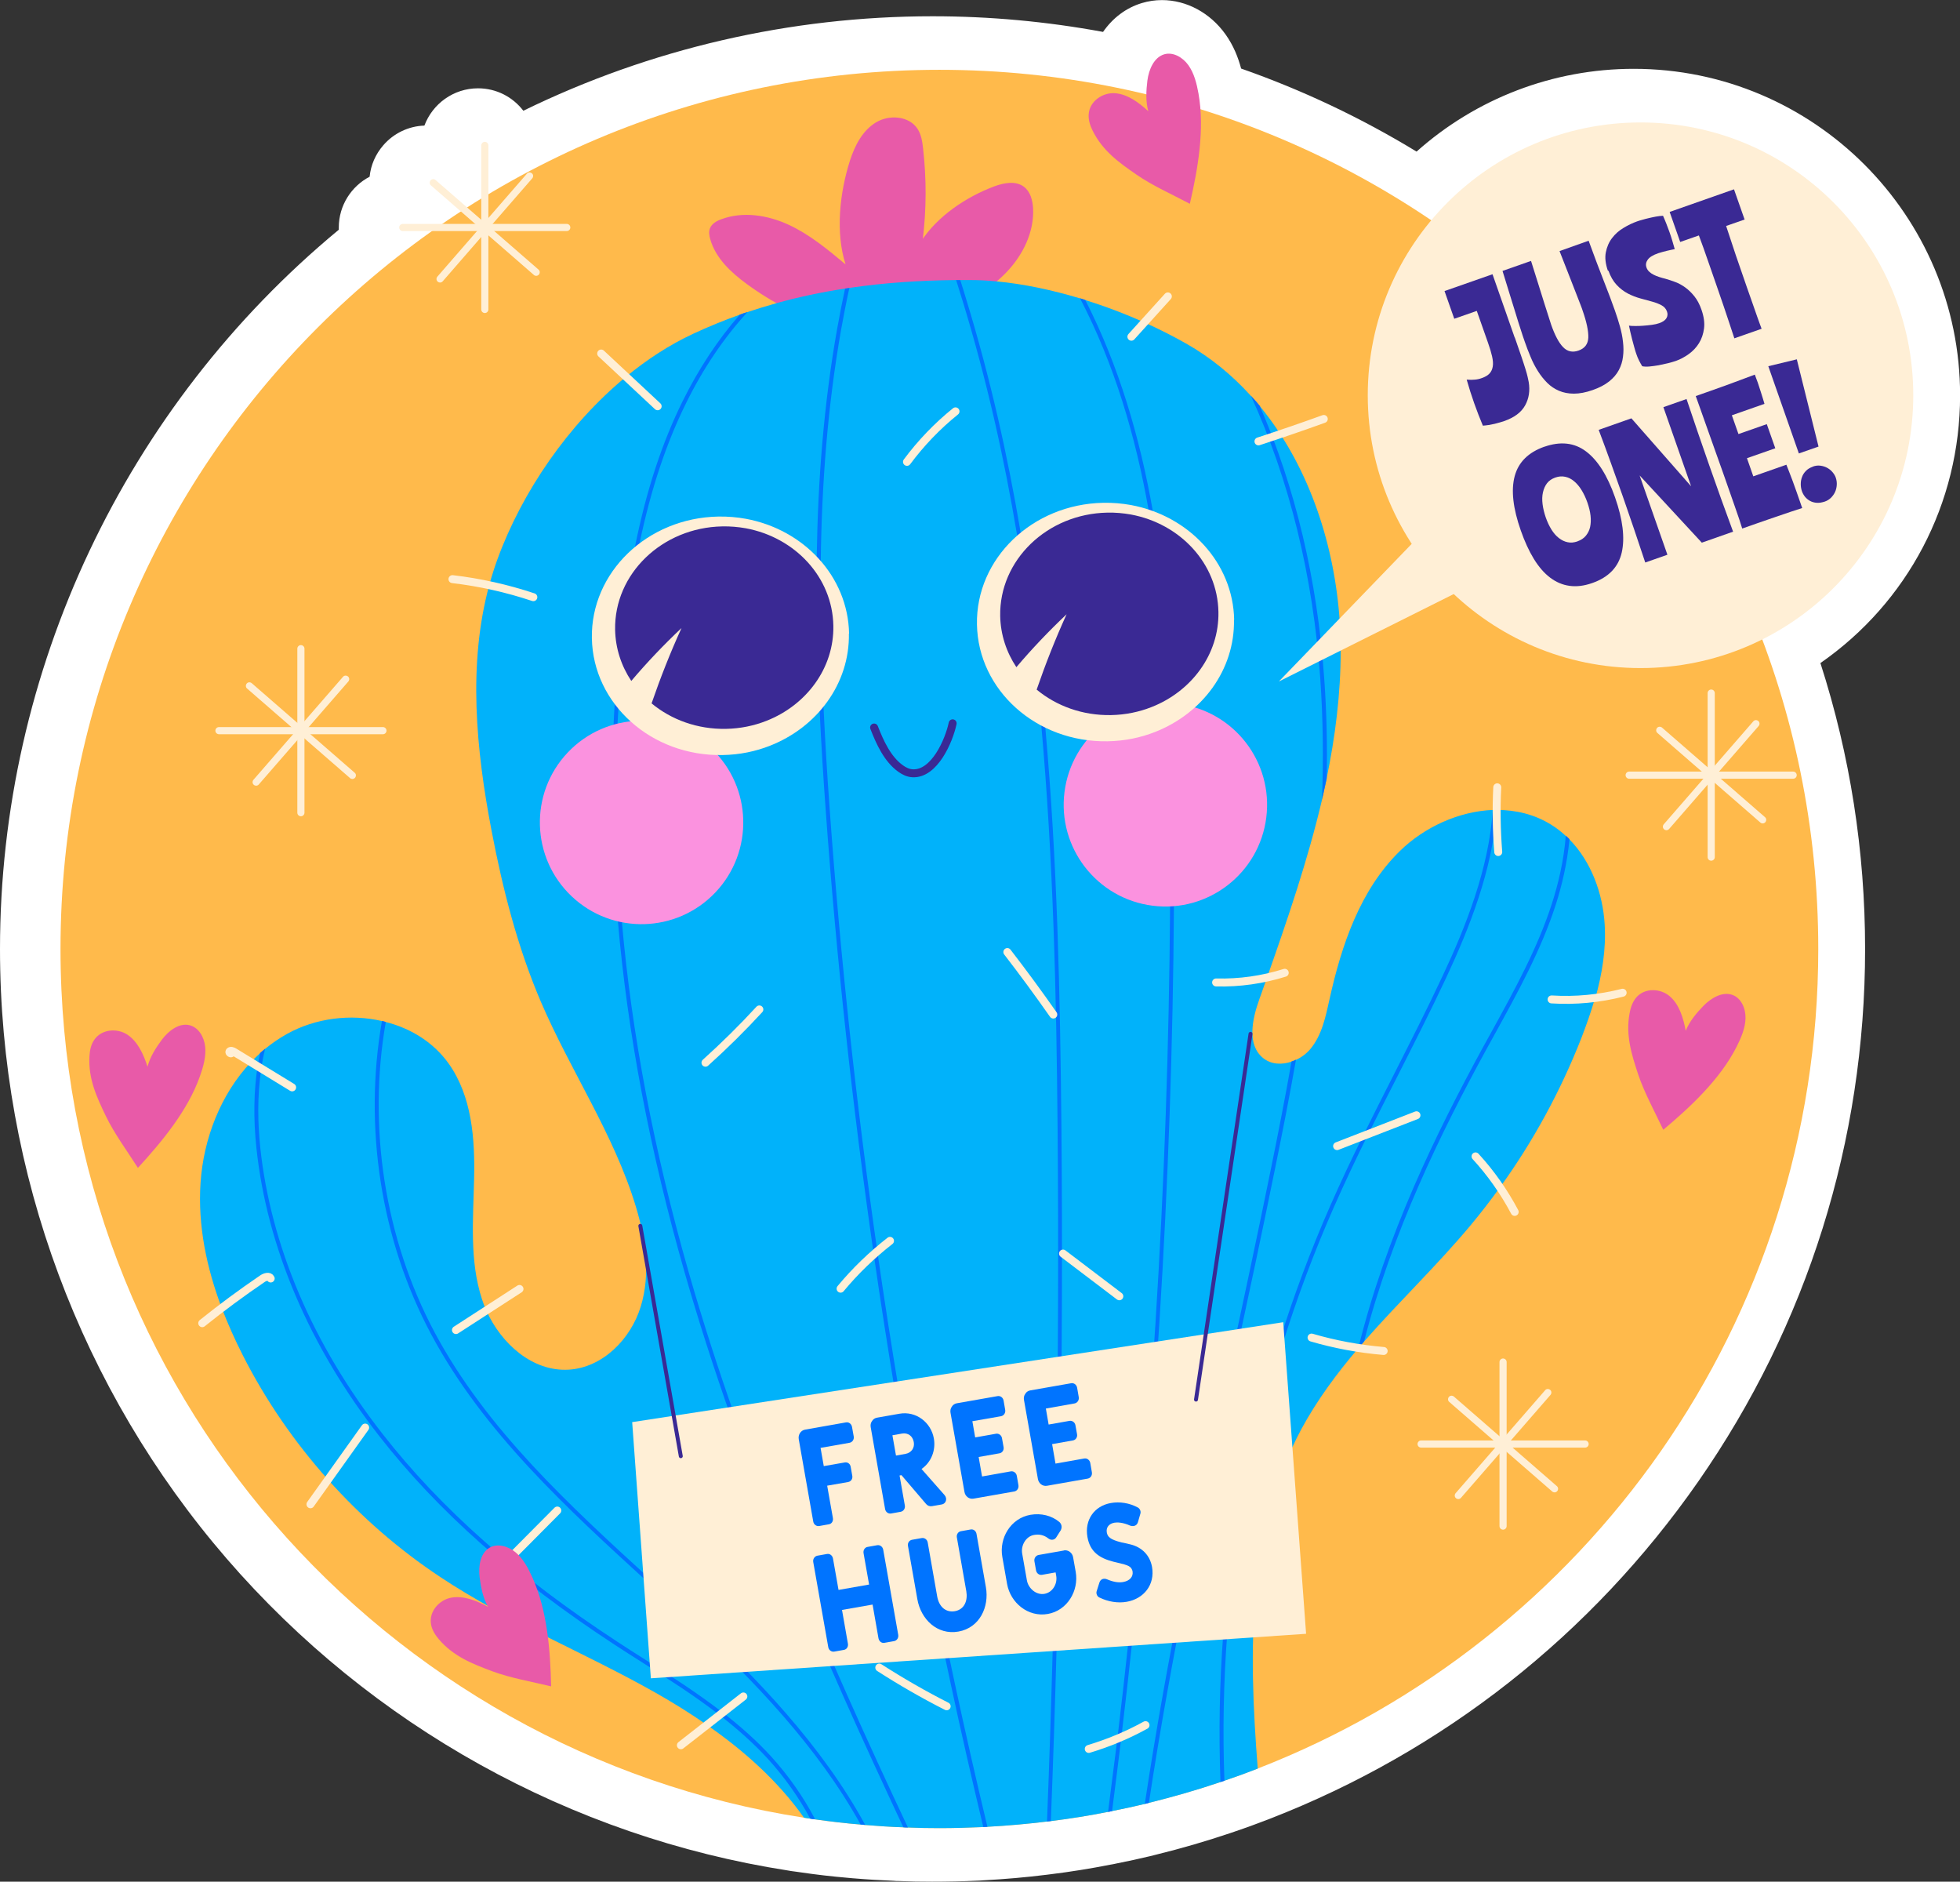 <?xml version="1.0" encoding="UTF-8"?><svg id="uuid-eb83521b-f3c3-47d5-bbd6-41aea925d841" xmlns="http://www.w3.org/2000/svg" width="219.32" height="210.51" viewBox="0 0 219.32 210.51"><rect x="0" y="0" width="219.32" height="210.51" fill="#333333" stroke="none"/><g id="uuid-5df1011d-3702-4f15-8b02-e1731491b3d7"><path d="m104.35,210.51c-1.35,0-2.55-.02-3.68-.07-.24,0-.48,0-.72-.03-1.43-.06-2.86-.14-4.39-.27-.05,0-.09,0-.14-.01-.2-.02-.37-.03-.54-.05-1.76-.15-3.51-.35-5.2-.6-.24-.03-.47-.06-.71-.1-.27-.03-.53-.07-.8-.12-24.32-3.78-46.62-16.17-62.8-34.88C9.01,155.45,0,131.22,0,106.17c0-31.19,14.04-60.72,37.91-80.47,0-.08,0-.17,0-.25,0-2.46,1.4-4.61,3.45-5.68.13-1.3.66-2.52,1.54-3.53,1.16-1.34,2.83-2.13,4.59-2.19.91-2.43,3.25-4.17,6-4.17,2.07,0,3.9.98,5.07,2.51,14.2-6.94,29.86-10.57,45.8-10.57,6.4,0,12.79.59,19.07,1.75,1.08-1.56,2.58-2.7,4.35-3.23.73-.22,1.48-.33,2.24-.33,2.75,0,5.4,1.43,7.11,3.83.9,1.26,1.42,2.6,1.75,3.83,6.85,2.4,13.42,5.51,19.63,9.29,6.65-5.93,15.25-9.26,24.3-9.26,20.14,0,36.52,16.38,36.52,36.52,0,12.13-5.88,23.19-15.63,29.96,3.32,10.31,5,21.05,5,31.99,0,21.45-6.46,42.05-18.68,59.59-11.94,17.13-28.5,30.16-47.89,37.7-1.29.5-2.62.99-3.95,1.44-.12.04-.31.11-.5.17-2.66.9-5.47,1.72-8.36,2.43-.21.06-.42.11-.64.16-1.24.3-2.51.57-3.77.82-.23.05-.45.1-.67.13-2.23.44-4.47.8-6.67,1.07l-.48.06c-2.24.28-4.62.49-7.05.62l-.43.03c-1.96.09-3.65.12-5.26.12Z" fill="#fff" stroke-width="0"/><path d="m203.46,106.17c0,41.76-26.02,77.43-62.74,91.69-1.22.48-2.46.93-3.71,1.35-.15.05-.3.11-.44.15-2.62.89-5.3,1.66-8.01,2.33-.15.04-.3.08-.46.12-1.21.29-2.44.56-3.67.8-.15.04-.3.07-.45.09-2.1.42-4.22.76-6.38,1.03-.14.02-.29.04-.44.05-2.2.27-4.44.47-6.69.59-.15,0-.3.02-.45.03-1.62.07-3.26.12-4.91.12-1.19,0-2.36-.02-3.53-.07-.17,0-.34,0-.5-.02-1.43-.05-2.84-.14-4.26-.26-.17-.02-.35-.03-.52-.05-1.71-.14-3.42-.34-5.1-.58-.19-.02-.36-.04-.54-.08-.24-.03-.48-.06-.72-.11C42.83,196.05,6.77,155.32,6.77,106.17,6.77,51.85,50.8,7.81,105.12,7.81s98.34,44.04,98.34,98.35Z" fill="#ffba4b" stroke-width="0"/><path d="m92.9,36.53c-3.34-1.07-6.51-2.68-9.34-4.76-1.78-1.3-3.5-2.91-4.09-5.03-.11-.39-.18-.81-.03-1.19.2-.52.74-.83,1.27-1.02,2.43-.91,5.19-.47,7.55.62,2.35,1.09,4.37,2.77,6.36,4.43-1.16-3.57-.65-8.08.5-11.65.54-1.66,1.4-3.33,2.89-4.23,1.49-.91,3.73-.74,4.67.73.41.64.53,1.42.61,2.17.39,3.4.38,6.84-.04,10.24-.02.15-.08.34-.24.34-.15,0,0-.31.05-.16,1.81-2.82,5.06-5,8.2-6.17,1.08-.4,2.39-.65,3.31.04.73.55.98,1.52,1.03,2.43.13,2.65-1.14,5.22-2.98,7.14-1.83,1.91-4.19,3.24-6.59,4.37-4.25,1.99-8.64,3.13-13.11,1.71Z" fill="#e85aa8" stroke-width="0"/><path d="m178.48,111.65c-.43,1.52-.97,3.03-1.54,4.51-2.32,5.91-5.38,11.53-9.1,16.68-1.04,1.44-2.13,2.85-3.26,4.21-3.76,4.51-8.07,8.61-11.94,13.03,0,0,0,0,0,0-.2.24-.41.47-.61.71l-.03.03h0c-2.41,2.83-4.61,5.79-6.38,9.06-2.99,5.58-4.47,11.66-5.07,17.95-.65,6.57-.33,13.36.19,20.03-1.22.48-2.46.93-3.71,1.35-.15.05-.3.11-.44.15-2.62.89-5.3,1.66-8.01,2.33-.15.04-.3.08-.46.12-1.21.29-2.44.56-3.67.8-.15.04-.3.07-.45.09-2.1.42-4.22.76-6.38,1.03-.14.02-.29.04-.44.05-2.2.27-4.44.47-6.69.59-.15,0-.3.02-.45.03-1.62.07-3.26.12-4.91.12-1.19,0-2.36-.02-3.53-.07-.17,0-.34,0-.5-.02-1.43-.05-2.84-.14-4.26-.26-.17-.02-.35-.03-.52-.05-1.71-.14-3.42-.34-5.1-.58-.19-.02-.36-.04-.54-.08-.24-.03-.48-.06-.72-.11-2.87-4.06-6.67-7.47-10.84-10.36-1.87-1.31-3.81-2.51-5.77-3.62-7.93-4.49-16.48-7.89-24.08-12.94-4.62-3.06-8.85-6.74-12.55-10.88-3.76-4.21-7-8.9-9.55-13.93-.87-1.71-1.66-3.47-2.35-5.27-1.7-4.5-2.7-9.24-2.38-14.02.33-4.96,2.27-9.94,5.64-13.5.33-.35.67-.69,1.04-1.02.19-.16.37-.33.57-.49.76-.62,1.58-1.18,2.44-1.66,3.19-1.77,7.09-2.25,10.63-1.43.14.03.28.06.43.11,2.8.72,5.32,2.27,7.01,4.64,2.61,3.66,2.96,8.44,2.85,12.94-.1,4.5-.52,9.11.87,13.39.14.44.31.89.5,1.31,1.68,3.73,5.18,6.84,9.2,6.61,3.81-.22,6.97-3.42,8.08-7.07,1.12-3.64.54-7.59-.57-11.24-2.44-8.04-7.29-15.12-10.6-22.83-2.62-6.11-4.27-12.6-5.52-19.13-1.74-9.08-2.67-18.64-.27-27.49.27-.97.57-1.94.92-2.9,2.75-7.53,7.93-15.11,14.4-20.43,2.34-1.93,4.85-3.56,7.48-4.79,1.74-.81,3.49-1.52,5.25-2.15.28-.11.58-.2.86-.29,1.07-.36,2.15-.69,3.23-.99,2.53-.71,5.08-1.24,7.68-1.64.16-.03.32-.05.48-.07,3.9-.58,7.88-.84,11.95-.88.16,0,.31,0,.46,0h0c.38,0,.74,0,1.12,0,.96,0,1.94.05,2.94.15,3.03.28,6.2.96,9.31,1.89.2.05.4.12.59.19,2.28.71,4.52,1.56,6.63,2.51,1.66.74,3.25,1.55,4.73,2.39,2.72,1.55,5.1,3.51,7.15,5.77.02,0,.02.02.02.03.35.36.67.73.98,1.11.84,1.02,1.63,2.09,2.35,3.21,4.55,7,6.76,15.78,6.75,24.22,0,4.85-.61,9.64-1.59,14.37,0,0,0,.03,0,.04-.16.75-.33,1.51-.5,2.26-1.58,6.73-3.85,13.36-6.16,19.92-.28.81-.58,1.61-.86,2.42-.79,2.2-1.4,5.07.42,6.55.89.73,2.11.79,3.21.4.17-.05.34-.12.5-.2.61-.28,1.18-.71,1.6-1.22,1.28-1.54,1.7-3.6,2.13-5.55,1.34-6.05,3.42-12.21,7.84-16.55,2.75-2.71,6.64-4.48,10.46-4.63h0c.14,0,.27,0,.42,0h.02c2.13,0,4.21.5,6.06,1.65.6.37,1.15.8,1.66,1.28.15.12.28.26.42.4,2.4,2.47,3.7,5.99,3.91,9.47.17,2.8-.29,5.57-1.05,8.28Z" fill="#01b2fa" stroke-width="0"/><path d="m110.48,204.37c-.15,0-.3.02-.45.03-5.07-21.13-9.16-42.53-12.26-64.07-2.37-16.48-4.17-33.05-5.37-49.62-.27-3.67-.5-7.39-.68-11.13-.06-1.2-.12-2.42-.16-3.63-.15-3.91-.22-7.85-.19-11.8,0-.62,0-1.24.02-1.86.13-8.54.79-17.1,2.29-25.53.27-1.5.56-2.98.88-4.47.16-.03.32-.05.48-.07-.34,1.54-.64,3.1-.92,4.65-1.51,8.55-2.17,17.24-2.28,25.9-.02.69-.02,1.38-.02,2.07-.02,3.48.04,6.95.17,10.4.04,1.29.1,2.57.16,3.85.18,3.9.42,7.77.7,11.59,1.19,16.47,2.97,32.93,5.32,49.31,3.11,21.64,7.23,43.15,12.32,64.38Z" fill="#0074ff" stroke-width="0"/><path d="m101.58,204.44c-.17,0-.34,0-.5-.02-8.89-18.92-18.22-40.23-24.47-62.06-3.89-13.58-6.38-26.72-7.47-39.3-.67-7.54-.83-14.89-.48-22.01.03-.76.07-1.51.12-2.27.12-1.89.27-3.75.47-5.6.19-1.98.44-3.94.73-5.88.13-.89.27-1.74.41-2.59.2-1.21.43-2.39.66-3.53,1.28-6.33,3.01-11.6,5.33-16.29,1.8-3.64,3.95-6.89,6.4-9.69.28-.11.58-.2.86-.29-2.65,2.9-4.96,6.31-6.86,10.17-2.24,4.53-3.93,9.61-5.21,15.67-.2,1-.41,2.02-.59,3.07-.2,1.14-.39,2.33-.57,3.54-.33,2.25-.6,4.52-.82,6.82h0c-.17,1.69-.3,3.39-.39,5.1-.04.55-.07,1.1-.1,1.65-.35,7.2-.19,14.61.49,22.23,1.1,12.52,3.59,25.58,7.45,39.09,6.26,21.87,15.63,43.23,24.55,62.19Z" fill="#0074ff" stroke-width="0"/><path d="m96.82,204.16c-.17-.02-.35-.03-.52-.05-4.83-8.74-12.08-16.22-19.02-22.69-1.55-1.45-3.13-2.89-4.7-4.33-9.09-8.3-18.49-16.88-24.33-27.81-5.66-10.59-7.58-23.24-5.51-35.06.14.03.28.06.43.11-2.05,11.71-.13,24.24,5.47,34.74,5.81,10.87,15.18,19.43,24.24,27.71,1.58,1.43,3.14,2.88,4.7,4.32,7.04,6.56,14.39,14.17,19.24,23.07Z" fill="#0074ff" stroke-width="0"/><path d="m91.2,203.53c-.19-.02-.36-.04-.54-.08-1.28-2.38-2.85-4.6-4.68-6.62-1.66-1.82-3.51-3.44-5.45-4.95-2.75-2.13-5.71-4.02-8.62-5.87-1.03-.65-2.05-1.3-3.06-1.96-11.22-7.33-19.86-14.99-26.42-23.4-7.82-10.02-12.57-21.17-13.74-32.24-.35-3.3-.29-6.35.13-9.11.09-.5.18-1,.28-1.49.19-.16.37-.33.57-.49-.18.73-.33,1.48-.43,2.22-.48,3.13-.39,6.23-.12,8.81,1.16,10.99,5.88,22.07,13.65,32.02,6.53,8.38,15.14,16,26.33,23.31,1,.66,2.02,1.31,3.05,1.96,2.94,1.88,5.93,3.79,8.73,5.96,1.94,1.5,3.78,3.12,5.43,4.93,1.93,2.13,3.58,4.48,4.9,7Z" fill="#0074ff" stroke-width="0"/><path d="m117.6,203.72c-.14.02-.29.04-.44.05,1.01-25.87,1.41-51.96,1.18-77.76-.13-14.68-.47-29.76-1.82-44.84-.12-1.3-.24-2.6-.38-3.91,0-.13-.02-.27-.04-.4-.15-1.45-.31-2.9-.49-4.35-.41-3.47-.88-6.92-1.43-10.38-.12-.74-.24-1.49-.36-2.22-1.46-8.74-3.42-17.43-6.02-25.97-.27-.88-.54-1.74-.81-2.61.16,0,.31,0,.46,0h0c.26.8.5,1.59.74,2.39,2.6,8.51,4.55,17.15,6.02,25.86.12.7.23,1.4.35,2.09.56,3.46,1.04,6.93,1.44,10.41.16,1.28.3,2.54.43,3.82.07.58.12,1.16.18,1.74.13,1.26.26,2.52.36,3.77,1.35,15,1.66,29.99,1.8,44.6.23,25.78-.17,51.85-1.18,77.71Z" fill="#0074ff" stroke-width="0"/><path d="m131.36,101.36c-.2,31-2.17,62.14-5.88,92.96-.34,2.76-.68,5.53-1.04,8.29-.15.04-.3.07-.45.09.35-2.72.7-5.45,1.04-8.17,3.72-30.88,5.69-62.08,5.9-93.14.02-3.82.02-7.62,0-11.42-.02-2.88-.06-5.81-.16-8.77-.02-.85-.04-1.69-.08-2.54,0-.14-.02-.27-.02-.42-.27-6.65-.82-13.42-1.95-20.07-.06-.39-.12-.77-.2-1.16-1.46-8.24-3.83-16.27-7.67-23.64.2.05.4.12.59.19,3.77,7.39,6.12,15.42,7.56,23.63.07.39.14.79.2,1.18,1.08,6.5,1.62,13.11,1.89,19.61,0,.23.02.47.03.71.03.76.05,1.52.08,2.28.1,3.04.13,6.05.16,9,.03,3.8.03,7.6,0,11.41Z" fill="#0074ff" stroke-width="0"/><path d="m145.02,118.54c-.73,4.14-1.52,8.16-2.31,12.03-1.48,7.31-3.07,14.74-4.62,21.93-3.45,16.06-7.02,32.6-9.53,49.19-.15.04-.3.08-.46.12,2.51-16.66,6.07-33.26,9.55-49.4,1.55-7.18,3.14-14.61,4.62-21.92.77-3.78,1.54-7.7,2.25-11.74.17-.05.34-.12.5-.2Z" fill="#0074ff" stroke-width="0"/><path d="m148.43,87.16s0,.03,0,.04c-.16.75-.33,1.51-.5,2.26.17-4.49.12-9.01-.19-13.5-.81-11.56-3.48-22.33-7.77-31.69.35.36.67.73.98,1.11,3.97,9.09,6.46,19.46,7.23,30.56.27,3.75.35,7.5.27,11.24Z" fill="#0074ff" stroke-width="0"/><path d="m167.49,90.57c0,.06,0,.13-.02.19-.47,6.59-3.07,13.11-5.63,18.59-1.74,3.72-3.64,7.44-5.46,11.04-1.08,2.13-2.19,4.29-3.27,6.47-1.33,2.68-2.62,5.4-3.83,8.14-8.93,20.27-13.09,42.21-12.27,64.21-.15.05-.3.11-.44.15-.84-22.11,3.35-44.17,12.31-64.53,1.14-2.59,2.36-5.17,3.62-7.72,1.15-2.33,2.32-4.64,3.48-6.92,1.82-3.6,3.72-7.31,5.45-11.02,2.58-5.48,5.19-12.02,5.61-18.59h0c.14,0,.27,0,.42,0h.02Z" fill="#0074ff" stroke-width="0"/><path d="m175.62,93.9c-.26,2.73-.87,5.24-1.53,7.3-1.63,5.06-4.24,9.79-6.76,14.37l-1.01,1.83c-5.05,9.24-10.56,20.46-13.68,32.67,0,0,0,0,0,0-.21.25-.43.49-.64.73,3.09-12.59,8.76-24.15,13.94-33.63l1.01-1.83c2.51-4.56,5.11-9.28,6.72-14.29.68-2.13,1.32-4.74,1.54-7.56.15.12.28.26.42.4Z" fill="#0074ff" stroke-width="0"/><circle cx="71.79" cy="92" r="11.38" transform="translate(-44.38 80.96) rotate(-46.6)" fill="#fb92df" stroke-width="0"/><circle cx="130.39" cy="90.03" r="11.38" transform="translate(24.66 208.04) rotate(-82.76)" fill="#fb92df" stroke-width="0"/><path d="m94.99,70.87c.1,5.62-3.56,10.48-8.81,12.55-1.64.65-3.44,1.02-5.33,1.05-7.95.15-14.49-5.71-14.62-13.07s6.19-13.46,14.14-13.61c1.06-.02,2.1.07,3.09.25,6.49,1.2,11.43,6.45,11.55,12.84Z" fill="#ffefd6" stroke-width="0"/><path d="m93.25,70c.09,4.76-3.03,8.89-7.48,10.64-1.39.55-2.92.87-4.53.9-3.2.06-6.12-1.02-8.33-2.85.99-2.87,2.08-5.64,3.35-8.43-1.98,1.87-3.86,3.84-5.62,5.92-1.11-1.67-1.77-3.63-1.81-5.73-.11-6.25,5.25-11.43,11.99-11.56.89-.02,1.78.06,2.63.21,5.51,1.02,9.7,5.47,9.8,10.9Z" fill="#3a2994" stroke-width="0"/><path d="m138.08,69.33c.1,5.62-3.56,10.48-8.81,12.55-1.64.65-3.44,1.02-5.33,1.05-7.95.15-14.49-5.71-14.62-13.07-.13-7.37,6.19-13.46,14.14-13.61,1.06-.02,2.1.07,3.09.25,6.49,1.2,11.43,6.45,11.55,12.84Z" fill="#ffefd6" stroke-width="0"/><path d="m136.34,68.46c.09,4.76-3.03,8.89-7.48,10.64-1.39.55-2.92.87-4.53.9-3.2.06-6.12-1.02-8.33-2.85.99-2.87,2.08-5.64,3.35-8.43-1.98,1.87-3.86,3.84-5.62,5.92-1.11-1.67-1.77-3.63-1.81-5.73-.11-6.25,5.25-11.43,11.99-11.56.89-.02,1.78.06,2.63.21,5.51,1.02,9.7,5.47,9.8,10.9Z" fill="#3a2994" stroke-width="0"/><path d="m97.81,81.39c.65,1.66,1.49,3.54,2.98,4.6.39.28.85.5,1.33.52,2.45.13,4.08-3.67,4.48-5.59" fill="none" stroke="#3a2994" stroke-linecap="round" stroke-linejoin="round" stroke-width=".89"/><path d="m67.27,39.55l6.32,5.9" fill="none" stroke="#ffefd6" stroke-linecap="round" stroke-linejoin="round" stroke-width=".89"/><path d="m101.49,51.67c1.56-2.1,3.39-4.01,5.43-5.65" fill="none" stroke="#ffefd6" stroke-linecap="round" stroke-linejoin="round" stroke-width=".89"/><path d="m126.6,37.67l4.08-4.51" fill="none" stroke="#ffefd6" stroke-linecap="round" stroke-linejoin="round" stroke-width=".89"/><path d="m140.82,49.38c2.45-.8,4.88-1.63,7.31-2.51" fill="none" stroke="#ffefd6" stroke-linecap="round" stroke-linejoin="round" stroke-width=".89"/><path d="m112.72,106.51c1.77,2.29,3.48,4.62,5.14,6.99" fill="none" stroke="#ffefd6" stroke-linecap="round" stroke-linejoin="round" stroke-width=".89"/><path d="m78.94,118.89c2.1-1.89,4.12-3.88,6.03-5.96" fill="none" stroke="#ffefd6" stroke-linecap="round" stroke-linejoin="round" stroke-width=".89"/><path d="m50.63,64.79c3.08.36,6.11,1.04,9.05,2.02" fill="none" stroke="#ffefd6" stroke-linecap="round" stroke-linejoin="round" stroke-width=".89"/><path d="m136.08,109.91c2.6.07,5.2-.3,7.68-1.08" fill="none" stroke="#ffefd6" stroke-linecap="round" stroke-linejoin="round" stroke-width=".89"/><path d="m167.54,88.08c-.12,2.41-.08,4.83.11,7.24" fill="none" stroke="#ffefd6" stroke-linecap="round" stroke-linejoin="round" stroke-width=".89"/><path d="m173.62,111.81c2.67.17,5.36-.09,7.95-.75" fill="none" stroke="#ffefd6" stroke-linecap="round" stroke-linejoin="round" stroke-width=".89"/><path d="m165.11,129.37c1.72,1.87,3.19,3.97,4.38,6.21" fill="none" stroke="#ffefd6" stroke-linecap="round" stroke-linejoin="round" stroke-width=".89"/><path d="m149.62,128.22c2.96-1.15,5.92-2.3,8.88-3.45" fill="none" stroke="#ffefd6" stroke-linecap="round" stroke-linejoin="round" stroke-width=".89"/><path d="m25.89,117.77c.03.18-.32,0-.2-.14.13-.13.35-.04.5.05l6.5,3.97" fill="none" stroke="#ffefd6" stroke-linecap="round" stroke-linejoin="round" stroke-width=".89"/><path d="m22.63,148.03c2.18-1.75,4.43-3.41,6.74-4.98.29-.2.78-.34.92-.02" fill="none" stroke="#ffefd6" stroke-linecap="round" stroke-linejoin="round" stroke-width=".89"/><path d="m34.74,168.29c2.04-2.86,4.08-5.72,6.12-8.58" fill="none" stroke="#ffefd6" stroke-linecap="round" stroke-linejoin="round" stroke-width=".89"/><path d="m51.02,148.8c2.37-1.53,4.74-3.06,7.11-4.6" fill="none" stroke="#ffefd6" stroke-linecap="round" stroke-linejoin="round" stroke-width=".89"/><path d="m57.63,173.75c1.58-1.59,3.16-3.17,4.73-4.76" fill="none" stroke="#ffefd6" stroke-linecap="round" stroke-linejoin="round" stroke-width=".89"/><path d="m74.2,161.36c1.85.58,3.65,1.33,5.36,2.23" fill="none" stroke="#ffefd6" stroke-linecap="round" stroke-linejoin="round" stroke-width=".89"/><path d="m94.06,144.17c1.64-1.98,3.5-3.77,5.53-5.35" fill="none" stroke="#ffefd6" stroke-linecap="round" stroke-linejoin="round" stroke-width=".89"/><path d="m118.95,140.24c2.1,1.59,4.2,3.19,6.3,4.78" fill="none" stroke="#ffefd6" stroke-linecap="round" stroke-linejoin="round" stroke-width=".89"/><path d="m106.1,166.87c2.06,1.58,4.11,3.15,6.17,4.73" fill="none" stroke="#ffefd6" stroke-linecap="round" stroke-linejoin="round" stroke-width=".89"/><path d="m129.07,168.78c1.52-1.35,3.03-2.69,4.55-4.04" fill="none" stroke="#ffefd6" stroke-linecap="round" stroke-linejoin="round" stroke-width=".89"/><path d="m98.39,186.56c2.44,1.57,4.96,3.02,7.54,4.33" fill="none" stroke="#ffefd6" stroke-linecap="round" stroke-linejoin="round" stroke-width=".89"/><path d="m121.83,195.66c2.2-.66,4.34-1.55,6.35-2.66" fill="none" stroke="#ffefd6" stroke-linecap="round" stroke-linejoin="round" stroke-width=".89"/><path d="m76.19,195.25c2.33-1.82,4.66-3.64,6.99-5.46" fill="none" stroke="#ffefd6" stroke-linecap="round" stroke-linejoin="round" stroke-width=".89"/><path d="m138.13,177.54c2.24.34,4.51.49,6.78.44" fill="none" stroke="#ffefd6" stroke-linecap="round" stroke-linejoin="round" stroke-width=".89"/><path d="m146.76,149.64c2.63.77,5.34,1.27,8.07,1.5" fill="none" stroke="#ffefd6" stroke-linecap="round" stroke-linejoin="round" stroke-width=".89"/><circle cx="183.57" cy="44.22" r="30.52" fill="#ffefd6" stroke-width="0"/><polygon points="159.98 58.76 143.1 76.24 167.21 64.19 159.98 58.76" fill="#ffefd6" stroke-width="0"/><path d="m169.5,37.75c.3.86.55,1.57.74,2.14.19.57.35,1.04.46,1.41.11.37.2.66.24.87.05.21.09.4.12.57.16.96.03,1.83-.4,2.61-.43.78-1.21,1.36-2.35,1.76-.29.1-.65.2-1.08.31-.43.1-.87.17-1.3.2-.17-.4-.33-.82-.5-1.24-.16-.42-.32-.85-.47-1.27-.15-.44-.3-.87-.44-1.31-.14-.44-.27-.88-.4-1.33.35.03.65.03.92,0,.26-.02.53-.08.79-.18.37-.13.66-.3.85-.51.19-.21.31-.47.36-.79.05-.31.02-.69-.08-1.13-.1-.44-.25-.95-.46-1.53l-1.25-3.55-2.52.88-1.09-3.1,5.37-1.88,2.48,7.08Z" fill="#3a2994" stroke-width="0"/><path d="m177.75,26.89c.64,1.76,1.21,3.27,1.71,4.54.5,1.27.91,2.36,1.23,3.27.21.59.4,1.19.57,1.79.17.6.29,1.19.35,1.76.07.58.07,1.13,0,1.66-.06.53-.22,1.03-.47,1.5-.25.47-.61.89-1.09,1.27-.48.38-1.09.7-1.84.96-.77.27-1.47.4-2.09.4s-1.18-.11-1.67-.32c-.49-.21-.93-.5-1.32-.89-.39-.39-.74-.83-1.04-1.31-.31-.49-.58-1.01-.81-1.57-.24-.56-.45-1.12-.65-1.69-.16-.45-.32-.93-.48-1.44-.17-.51-.35-1.09-.54-1.72-.2-.64-.42-1.35-.66-2.13-.24-.78-.52-1.67-.82-2.66l3.19-1.12c.35,1.1.64,2.03.88,2.8.24.76.44,1.4.6,1.92.16.51.29.92.39,1.22.1.3.17.53.22.69.05.16.08.27.11.34.02.07.04.12.05.16.41,1.17.85,2.01,1.33,2.51s1.06.63,1.74.39c.7-.25,1.06-.73,1.09-1.46.02-.73-.19-1.75-.65-3.05-.02-.06-.05-.13-.07-.21-.03-.08-.07-.2-.14-.37-.07-.17-.15-.39-.26-.67-.11-.28-.25-.66-.44-1.13-.19-.47-.41-1.05-.68-1.74-.27-.69-.59-1.52-.98-2.5l3.26-1.16Z" fill="#3a2994" stroke-width="0"/><path d="m179.92,30.29c-.27-.77-.35-1.46-.23-2.07.12-.6.35-1.14.7-1.59.35-.46.78-.84,1.29-1.14.51-.31,1.02-.55,1.53-.73.14-.05.33-.11.56-.17.23-.07.47-.13.73-.19s.52-.12.8-.17c.27-.05.54-.08.79-.09.13.31.26.59.36.86.11.27.22.58.35.93s.23.69.33,1.01c.1.32.19.64.27.93-.1.02-.23.05-.39.08-.16.03-.32.07-.49.11-.17.04-.33.09-.5.13-.17.05-.32.09-.47.14-.58.2-.97.44-1.17.72-.2.28-.25.57-.14.88.06.18.17.34.31.47.14.13.31.25.5.34.19.1.4.18.62.25.22.07.45.14.67.19.36.1.74.23,1.12.37.38.14.76.35,1.12.61s.7.59,1.02.99c.32.4.58.89.79,1.49.27.77.37,1.47.29,2.1-.08.62-.27,1.18-.57,1.66-.3.48-.68.88-1.14,1.21-.46.33-.94.59-1.45.77-.23.08-.52.16-.86.25-.34.08-.69.16-1.05.23-.36.06-.7.11-1.03.14-.33.03-.6.02-.82-.03-.12-.2-.24-.41-.35-.63-.11-.22-.22-.47-.31-.75-.07-.19-.14-.43-.22-.72-.08-.29-.16-.58-.24-.88s-.15-.59-.21-.86c-.06-.28-.11-.51-.15-.7.16.03.38.04.67.04.29,0,.59,0,.92-.03s.65-.05.98-.1c.32-.04.6-.11.83-.19.39-.14.65-.32.79-.55.14-.23.16-.49.06-.76-.11-.3-.31-.53-.61-.69-.3-.16-.65-.3-1.06-.41-.41-.12-.85-.24-1.32-.36-.47-.13-.93-.31-1.38-.54-.45-.24-.87-.55-1.25-.96-.38-.4-.69-.93-.93-1.6Z" fill="#3a2994" stroke-width="0"/><path d="m195.24,24.55l-2.09.73c.35,1.08.72,2.18,1.09,3.29.38,1.11.79,2.31,1.24,3.59.29.82.52,1.49.7,1.99.18.5.32.91.43,1.23s.21.58.28.78c.08.2.15.41.23.62l-3.05,1.07c-.17-.54-.36-1.09-.55-1.67-.19-.58-.4-1.2-.63-1.88-.23-.67-.48-1.4-.75-2.18-.27-.78-.57-1.64-.9-2.59-.24-.69-.45-1.29-.63-1.8-.18-.51-.35-.97-.51-1.39l-2.09.73-1.18-3.36,7.2-2.53,1.18,3.36Z" fill="#3a2994" stroke-width="0"/><path d="m172.81,49.98c1.8-.63,3.36-.46,4.66.52,1.31.98,2.39,2.69,3.25,5.14.87,2.48,1.12,4.54.75,6.17s-1.47,2.78-3.31,3.42c-.91.32-1.75.42-2.54.31s-1.51-.42-2.18-.93c-.67-.51-1.27-1.21-1.81-2.09s-1.03-1.95-1.46-3.18c-.87-2.48-1.1-4.5-.68-6.07.42-1.56,1.52-2.66,3.33-3.3Zm3.71,10.58c.39-.14.7-.34.93-.62.23-.28.4-.61.48-.98.08-.38.1-.79.05-1.26-.05-.46-.17-.95-.35-1.47-.18-.52-.4-.98-.65-1.39-.25-.41-.53-.74-.84-1-.31-.26-.64-.43-1-.5-.36-.08-.73-.05-1.12.09-.39.14-.69.35-.91.63-.22.29-.37.63-.46,1.03-.09.4-.1.83-.04,1.31s.18.97.35,1.47c.18.52.4.98.64,1.37.25.4.52.71.83.95.31.24.63.4.98.47.35.08.71.04,1.1-.09Z" fill="#3a2994" stroke-width="0"/><path d="m186.13,45.55l2.59-.91c.83,2.48,1.68,4.96,2.55,7.44.87,2.48,1.75,4.95,2.66,7.4l-3.5,1.23-6.96-7.52,3.11,8.87-2.48.87c-.41-1.25-.83-2.5-1.25-3.73-.42-1.23-.85-2.47-1.28-3.72-.44-1.25-.88-2.48-1.32-3.7-.44-1.22-.89-2.45-1.36-3.69l3.66-1.29,6.68,7.6-3.1-8.85Z" fill="#3a2994" stroke-width="0"/><path d="m201.68,56.83c-.34.11-.79.25-1.35.44-.56.19-1.16.39-1.79.61-.64.22-1.27.44-1.91.66-.63.22-1.19.42-1.68.59-.08-.26-.19-.6-.33-1.03-.14-.43-.31-.91-.5-1.45-.19-.54-.4-1.13-.62-1.77s-.45-1.29-.69-1.97c-.32-.92-.65-1.84-.98-2.75s-.63-1.77-.91-2.56c-.28-.79-.52-1.48-.73-2.06-.21-.58-.36-.99-.44-1.23.47-.17.99-.35,1.56-.55.57-.2,1.15-.41,1.74-.62.59-.21,1.17-.43,1.73-.64.56-.21,1.09-.41,1.58-.59.05.16.1.29.15.41.05.11.11.27.18.48.05.14.11.32.17.52.06.2.13.41.2.62s.14.43.2.64c.07.21.13.41.18.6l-3.65,1.28.74,2.1,3.17-1.11.95,2.7-3.17,1.11.71,2.03,3.7-1.3c.11.27.22.55.33.84.11.29.24.61.37.97.13.36.29.79.46,1.28.17.49.38,1.07.61,1.75Z" fill="#3a2994" stroke-width="0"/><path d="m201.06,40.2l2.43,9.76-2.2.77-3.42-9.76,3.19-.77Zm1.79,12c.3-.11.59-.14.87-.1.28.04.53.12.76.25.23.13.43.29.59.49.16.19.28.39.35.6.09.27.13.54.11.82-.02.28-.08.54-.19.78-.11.24-.27.46-.46.65-.2.19-.42.33-.68.42-.33.11-.63.16-.91.14-.28-.02-.53-.09-.75-.21-.22-.12-.41-.28-.56-.46-.15-.19-.27-.4-.35-.63-.08-.24-.13-.5-.13-.78,0-.28.04-.54.14-.8.09-.26.24-.49.44-.69.2-.21.46-.36.77-.47Z" fill="#3a2994" stroke-width="0"/><polygon points="146.15 182.78 72.83 187.76 70.74 159.1 143.59 147.92 146.15 182.78" fill="#ffefd6" stroke-width="0"/><line x1="71.65" y1="137.14" x2="76.18" y2="162.91" fill="none" stroke="#3a2994" stroke-linecap="round" stroke-linejoin="round" stroke-width=".44"/><line x1="139.93" y1="115.66" x2="133.83" y2="156.58" fill="none" stroke="#3a2994" stroke-linecap="round" stroke-linejoin="round" stroke-width=".44"/><path d="m94.66,159.13c.33-.06.62.17.68.51l.19,1.06c.06.33-.14.65-.47.71l-3.24.57.36,2.04,2.35-.41c.32-.06.61.16.66.49l.18,1.01c.06.33-.14.63-.46.69l-2.35.41.64,3.62c.06.35-.14.65-.45.7l-1.07.19c-.32.06-.62-.16-.68-.5l-1.62-9.2c-.09-.48.2-.99.7-1.08l4.58-.81Z" fill="#0074ff" stroke-width="0"/><path d="m103.1,164.32l2.61,2.96c.08.1.13.21.15.32.06.35-.15.65-.48.71l-1.09.19c-.26.04-.48-.04-.65-.23l-2.77-3.24-.21.04.59,3.35c.06.35-.15.65-.47.71l-1.06.19c-.32.06-.62-.16-.68-.5l-1.61-9.16c-.04-.24,0-.49.15-.68.12-.21.33-.34.56-.38l2.5-.44c1.85-.33,3.54.95,3.86,2.78.23,1.33-.31,2.66-1.38,3.4Zm-3.24-3.75l.4,2.27,1.07-.19c.65-.12,1.04-.67.92-1.32-.12-.67-.64-1.07-1.32-.95l-1.07.19Z" fill="#0074ff" stroke-width="0"/><path d="m108.81,159.02l.31,1.79,2.32-.41c.32-.06.62.16.68.49l.18,1.01c.06.33-.15.64-.47.69l-2.32.41.38,2.18,3.21-.57c.32-.06.62.17.68.5l.18,1.04c.06.35-.15.65-.47.71l-4.55.8c-.5.09-.94-.27-1.02-.76l-1.56-8.85c-.04-.24,0-.48.15-.68.12-.21.33-.34.56-.38l4.55-.8c.32-.06.62.16.68.5l.18,1.04c.06.33-.15.65-.47.71l-3.21.56Z" fill="#0074ff" stroke-width="0"/><path d="m117.03,157.58l.31,1.79,2.32-.41c.32-.06.62.16.68.49l.18,1.01c.06.33-.15.64-.47.69l-2.32.41.38,2.18,3.21-.57c.32-.06.62.17.68.5l.18,1.04c.06.35-.15.65-.47.71l-4.55.8c-.5.09-.94-.27-1.02-.76l-1.56-8.85c-.04-.24,0-.48.15-.68.12-.21.33-.34.56-.38l4.56-.8c.32-.06.62.16.68.51l.18,1.04c.06.33-.15.65-.47.71l-3.21.57Z" fill="#0074ff" stroke-width="0"/><path d="m98.15,172.87c.32-.06.62.17.68.5l1.68,9.52c.06.35-.15.65-.47.71l-1.07.19c-.32.06-.6-.16-.67-.51l-.66-3.77-3.42.6.66,3.77c.06.35-.14.65-.45.7l-1.07.19c-.32.06-.62-.16-.68-.5l-1.68-9.52c-.06-.33.15-.65.47-.71l1.07-.19c.32-.06.61.17.67.51l.62,3.51,3.42-.6-.62-3.51c-.06-.33.14-.65.45-.7l1.07-.19Z" fill="#0074ff" stroke-width="0"/><path d="m110.32,177.56c.39,2.22-.7,4.55-3.07,4.97-2.38.42-4.21-1.38-4.6-3.62l-1.05-5.96c-.06-.33.14-.63.46-.69l1.07-.19c.32-.06.62.16.68.49l1.06,6.04c.21,1.18.98,1.82,1.98,1.65,1.1-.2,1.45-1.22,1.28-2.22l-1.06-6.04c-.06-.33.15-.64.47-.69l1.07-.19c.32-.06.6.16.66.49l1.05,5.96Z" fill="#0074ff" stroke-width="0"/><path d="m119.04,173.45c.5-.09.96.28,1.04.77l.29,1.63c.37,2.12-.95,4.33-3.12,4.71-2.19.39-4.18-1.23-4.56-3.36l-.53-3.01c-.38-2.13.94-4.33,3.13-4.72,1.21-.21,2.39.08,3.26.81.11.1.2.25.23.41.03.17,0,.34-.08.5l-.5.79c-.1.16-.24.25-.39.27-.12.02-.29.02-.49-.13-.47-.37-.99-.51-1.61-.4-.92.16-1.49,1.18-1.33,2.08l.53,3.01c.16.89,1.04,1.66,1.96,1.5.92-.16,1.47-1.12,1.32-2.01l-.07-.39-1.51.27c-.32.06-.62-.16-.68-.5l-.18-1.01c-.06-.33.15-.65.47-.71l2.83-.5Z" fill="#0074ff" stroke-width="0"/><path d="m126.74,175.81c-.15-.58-.42-.69-1.75-1l-.42-.1c-1.55-.4-2.6-1.1-2.89-2.77-.33-1.89.76-3.46,2.62-3.79,1-.18,2.09,0,3,.49.24.11.39.43.31.69l-.28.97c-.07.23-.23.38-.46.42-.12.02-.25.01-.36-.03h-.02c-.88-.4-1.5-.39-1.79-.34-.62.11-.95.54-.85,1.1.09.48.37.79,1.66,1.11.06,0,.26.05.99.22,1.3.32,2.18,1.24,2.41,2.52.35,2-.93,3.57-2.84,3.9-.98.17-2.07,0-3.05-.48-.24-.1-.39-.43-.31-.69l.31-.98c.07-.23.23-.38.44-.42.12-.02.25-.01.37.04h.01c.69.3,1.3.41,1.82.32.76-.13,1.17-.6,1.07-1.2Z" fill="#0074ff" stroke-width="0"/><path d="m33.67,91.32c-.22,0-.4-.18-.4-.4v-18.35c0-.22.18-.4.4-.4s.4.18.4.4v18.35c0,.22-.18.4-.4.4Z" fill="#ffefd6" stroke-width="0"/><path d="m42.85,82.14h-18.35c-.22,0-.4-.18-.4-.4s.18-.4.4-.4h18.35c.22,0,.4.18.4.4s-.18.4-.4.4Z" fill="#ffefd6" stroke-width="0"/><path d="m28.66,87.9c-.09,0-.18-.03-.26-.1-.17-.14-.18-.39-.04-.56l10.02-11.52c.14-.17.39-.18.56-.04.17.14.18.39.04.56l-10.02,11.52c-.08.09-.19.14-.3.14Z" fill="#ffefd6" stroke-width="0"/><path d="m39.43,87.15c-.09,0-.19-.03-.26-.1l-11.52-10.02c-.17-.14-.18-.39-.04-.56.14-.17.39-.18.56-.04l11.52,10.02c.17.14.18.39.04.56-.08.09-.19.14-.3.14Z" fill="#ffefd6" stroke-width="0"/><path d="m191.48,96.29c-.22,0-.4-.18-.4-.4v-18.35c0-.22.18-.4.4-.4s.4.18.4.4v18.35c0,.22-.18.4-.4.4Z" fill="#ffefd6" stroke-width="0"/><path d="m200.65,87.12h-18.35c-.22,0-.4-.18-.4-.4s.18-.4.4-.4h18.35c.22,0,.4.18.4.4s-.18.4-.4.4Z" fill="#ffefd6" stroke-width="0"/><path d="m186.47,92.88c-.09,0-.18-.03-.26-.1-.17-.14-.18-.39-.04-.56l10.02-11.52c.14-.17.39-.18.56-.04.17.14.18.39.04.56l-10.02,11.52c-.08.09-.19.14-.3.14Z" fill="#ffefd6" stroke-width="0"/><path d="m197.24,92.12c-.09,0-.18-.03-.26-.1l-11.52-10.02c-.17-.14-.18-.39-.04-.56.14-.17.39-.18.56-.04l11.52,10.02c.17.14.18.39.04.56-.08.09-.19.14-.3.14Z" fill="#ffefd6" stroke-width="0"/><path d="m168.19,171.13c-.22,0-.4-.18-.4-.4v-18.35c0-.22.18-.4.4-.4s.4.18.4.4v18.35c0,.22-.18.4-.4.4Z" fill="#ffefd6" stroke-width="0"/><path d="m177.37,161.95h-18.35c-.22,0-.4-.18-.4-.4s.18-.4.4-.4h18.35c.22,0,.4.18.4.4s-.18.4-.4.4Z" fill="#ffefd6" stroke-width="0"/><path d="m163.18,167.71c-.09,0-.18-.03-.26-.1-.17-.14-.18-.39-.04-.56l10.02-11.52c.14-.17.39-.18.56-.04.17.14.18.39.04.56l-10.02,11.52c-.08.09-.19.14-.3.14Z" fill="#ffefd6" stroke-width="0"/><path d="m173.95,166.96c-.09,0-.18-.03-.26-.1l-11.52-10.02c-.17-.14-.18-.39-.04-.56.14-.17.39-.18.56-.04l11.52,10.02c.17.14.18.39.04.56-.08.09-.19.14-.3.14Z" fill="#ffefd6" stroke-width="0"/><path d="m54.25,35.02c-.22,0-.4-.18-.4-.4v-18.35c0-.22.18-.4.4-.4s.4.18.4.4v18.35c0,.22-.18.4-.4.4Z" fill="#ffefd6" stroke-width="0"/><path d="m63.42,25.85h-18.35c-.22,0-.4-.18-.4-.4s.18-.4.4-.4h18.35c.22,0,.4.18.4.4s-.18.4-.4.4Z" fill="#ffefd6" stroke-width="0"/><path d="m49.24,31.61c-.09,0-.18-.03-.26-.1-.17-.14-.18-.39-.04-.56l10.02-11.52c.14-.17.39-.18.56-.04.17.14.18.39.04.56l-10.02,11.52c-.08.09-.19.14-.3.14Z" fill="#ffefd6" stroke-width="0"/><path d="m60,30.86c-.09,0-.19-.03-.26-.1l-11.52-10.02c-.17-.14-.18-.39-.04-.56.14-.17.39-.18.56-.04l11.52,10.02c.17.14.18.39.04.56-.08.09-.19.14-.3.14Z" fill="#ffefd6" stroke-width="0"/><path d="m186.12,126.4c-.98-2.08-2.11-4.13-2.8-6.17-.76-2.29-1.43-4.42-.97-6.89.11-.62.33-1.25.73-1.73.97-1.15,2.77-1.04,3.8-.12,1.04.92,1.48,2.4,1.75,3.83.41-1.04,1.2-1.99,1.98-2.79.89-.91,2.16-1.63,3.26-1.22.97.36,1.48,1.51,1.45,2.62-.03,1.11-.5,2.19-1.01,3.2-1.85,3.63-5.13,6.69-8.2,9.27Z" fill="#e85aa8" stroke-width="0"/><path d="m61.67,188.66c-2.24-.54-4.54-.93-6.56-1.68-2.26-.84-4.34-1.66-5.98-3.56-.41-.48-.77-1.03-.89-1.65-.29-1.48.92-2.81,2.29-3.04,1.37-.23,2.79.34,4.08,1.03-.56-.97-.8-2.18-.94-3.29-.16-1.26.08-2.71,1.09-3.31.88-.53,2.1-.2,2.95.52.85.72,1.4,1.76,1.86,2.79,1.68,3.71,2.01,8.19,2.1,12.19Z" fill="#e85aa8" stroke-width="0"/><path d="m133.14,22.8c-2.03-1.08-4.17-2.02-5.95-3.25-1.99-1.37-3.8-2.67-4.92-4.92-.28-.56-.49-1.19-.45-1.82.08-1.5,1.59-2.49,2.97-2.38,1.38.11,2.62,1.02,3.7,2.01-.3-1.08-.24-2.31-.1-3.42.16-1.26.75-2.6,1.87-2.94.99-.3,2.09.32,2.73,1.23.64.91.92,2.05,1.12,3.16.71,4.01-.07,8.43-.97,12.34Z" fill="#e85aa8" stroke-width="0"/><path d="m15.43,130.65c-1.24-1.94-2.63-3.82-3.57-5.76-1.05-2.17-1.99-4.2-1.85-6.71.03-.63.16-1.28.51-1.81.82-1.26,2.61-1.38,3.76-.6,1.15.78,1.78,2.18,2.23,3.57.27-1.09.94-2.13,1.6-3.02.76-1.02,1.94-1.9,3.08-1.63,1.01.23,1.66,1.31,1.77,2.42.11,1.11-.21,2.24-.59,3.3-1.36,3.84-4.23,7.29-6.94,10.25Z" fill="#e85aa8" stroke-width="0"/></g></svg>